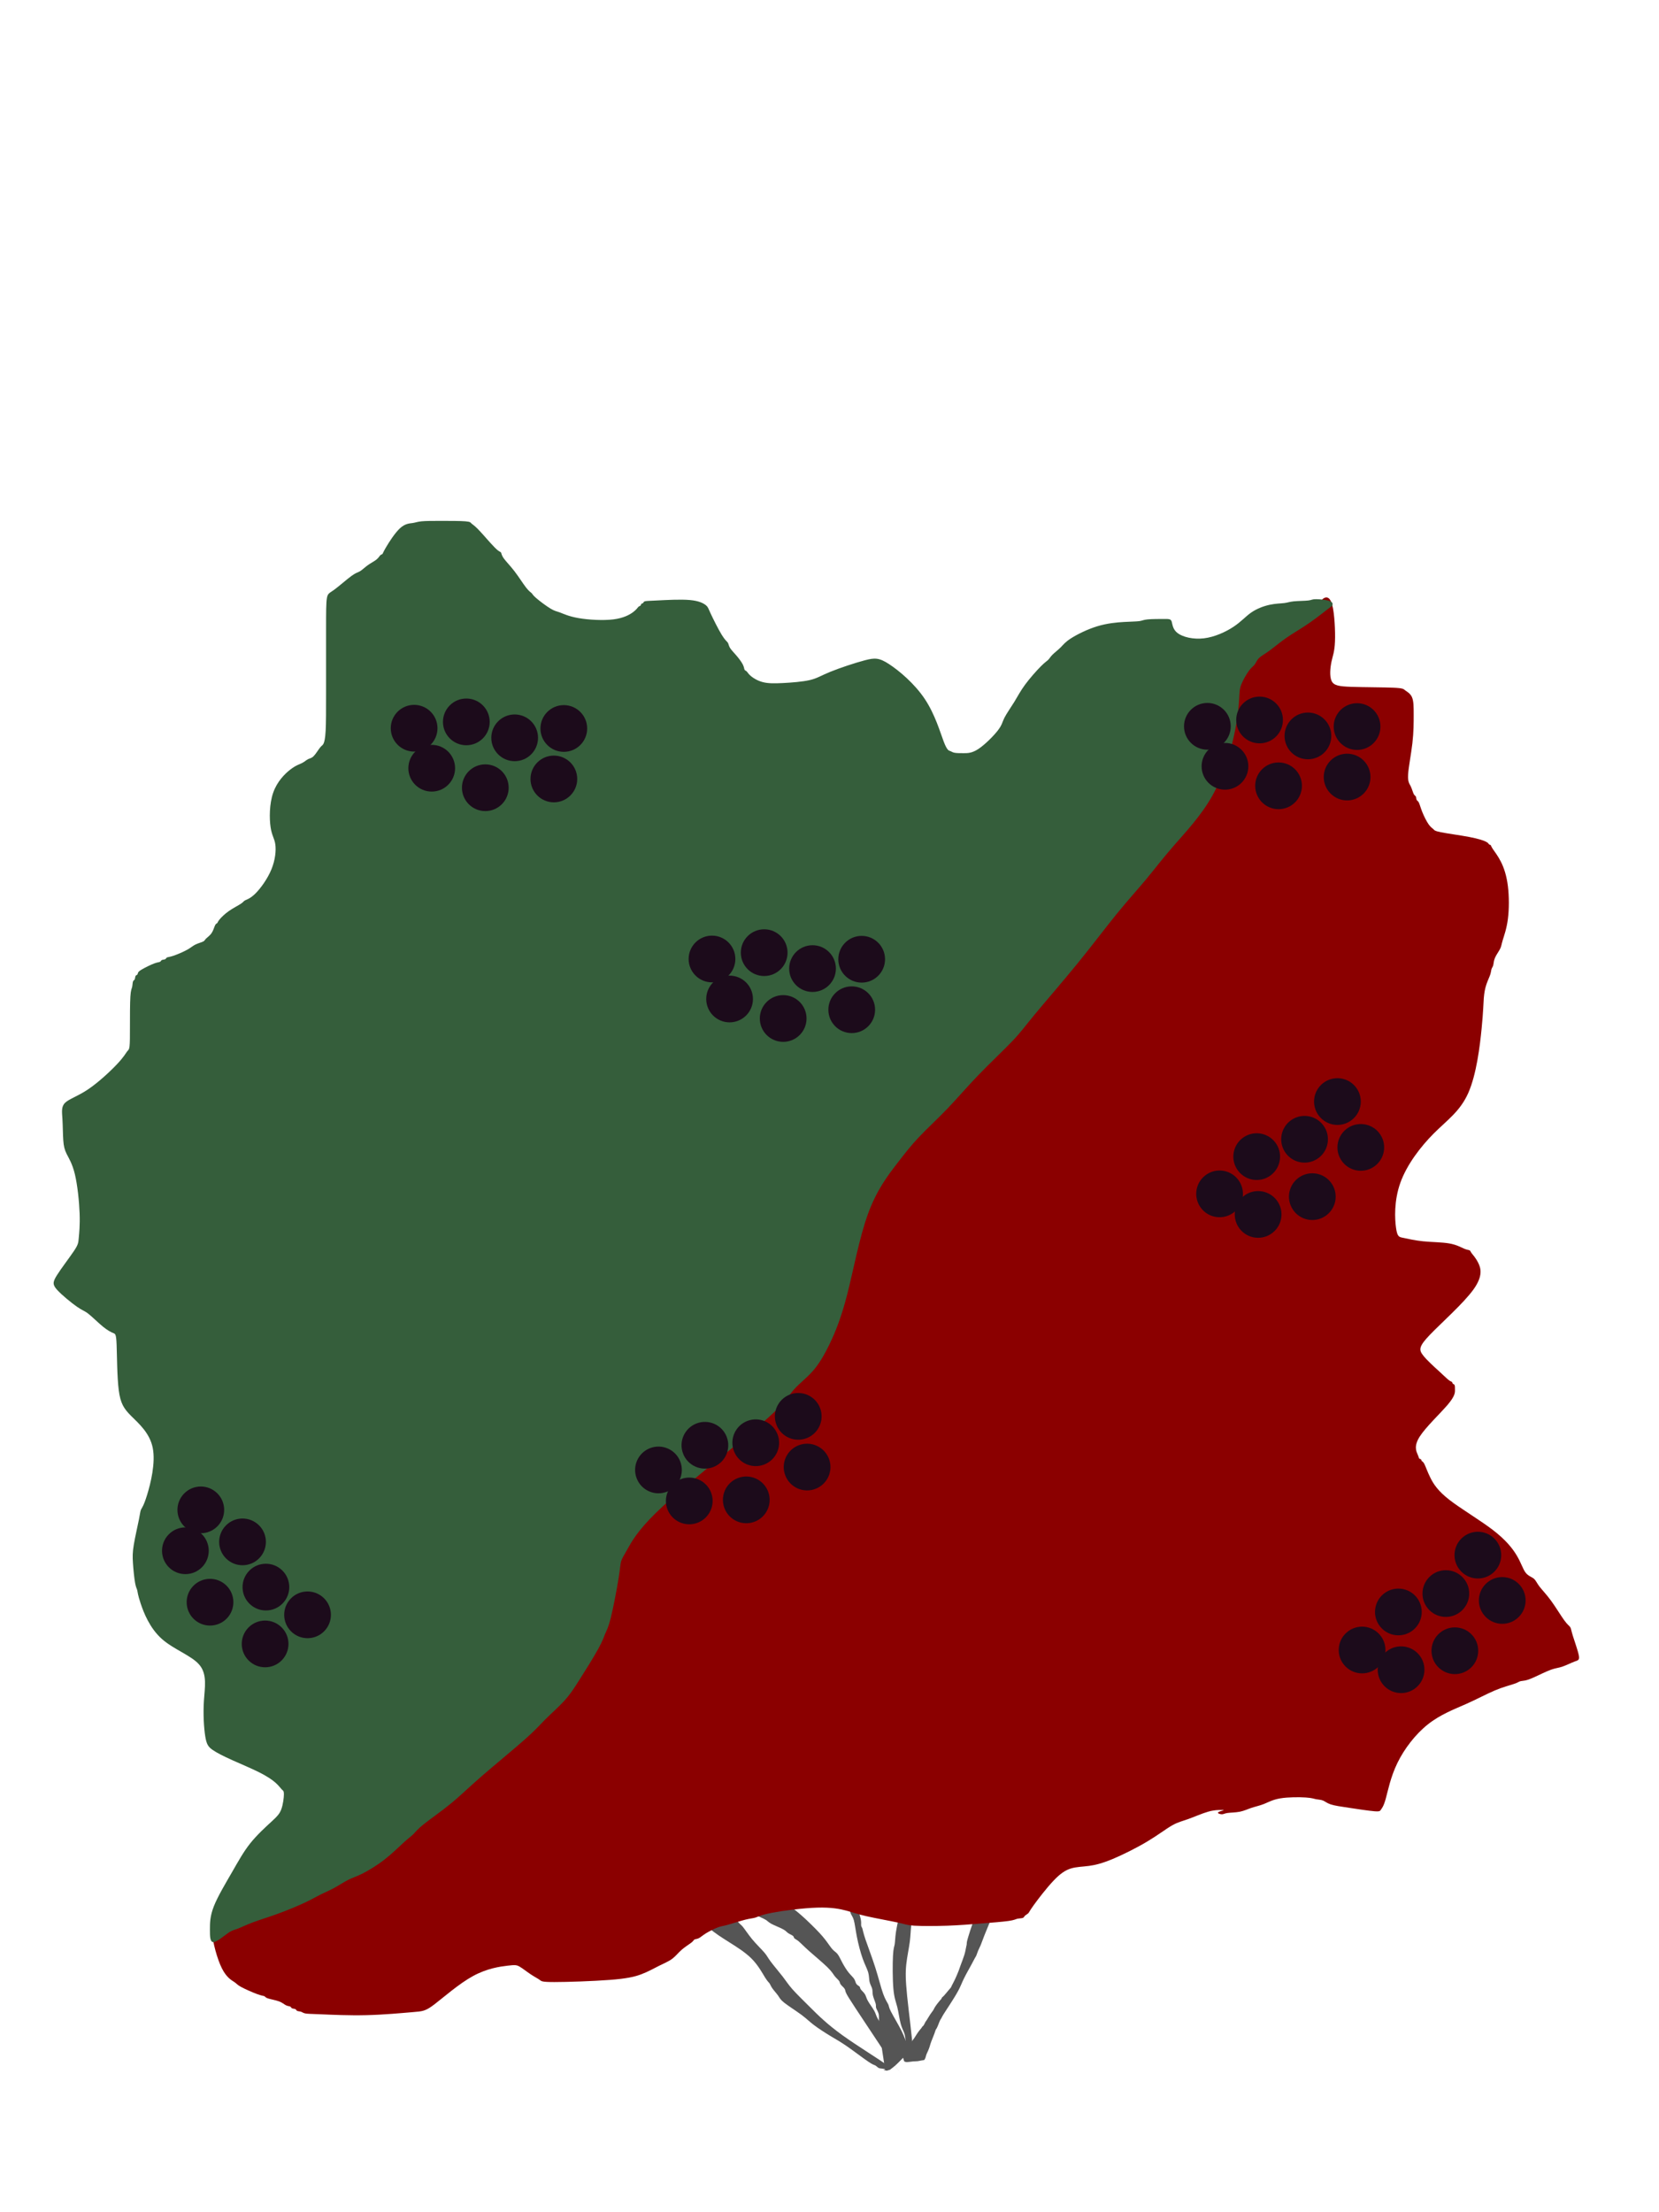 <?xml version="1.0" encoding="UTF-8" standalone="no"?>
<svg xmlns:inkscape="http://www.inkscape.org/namespaces/inkscape" xmlns:sodipodi="http://sodipodi.sourceforge.net/DTD/sodipodi-0.dtd" xmlns="http://www.w3.org/2000/svg" xmlns:svg="http://www.w3.org/2000/svg" width="1200mm" height="1600mm" viewBox="0 0 1200 1600" version="1.1" id="svg1" xml:space="preserve">
  <defs id="defs1"></defs>
  <g id="layer1"></g>
  <g id="layer2"></g>
  <g id="g17" transform="matrix(1.785,0,0,1.785,-463.257,-651.801)">
    <path style="opacity:1;fill:#555555;fill-opacity:1;stroke:none;stroke-width:0.3;stroke-linecap:round;stroke-linejoin:round;paint-order:stroke fill markers" d="m 637.386,1196.863 c -1.917,-0.871 -1.22,-2.266 -1.22,-2.266 0,0 -0.697,1.394 0.174,0.697 0.871,-0.697 3.312,-3.486 5.926,-6.274 2.614,-2.789 5.403,-5.577 7.146,-7.146 1.743,-1.569 2.44,-1.917 2.963,-2.614 0.523,-0.697 0.871,-1.743 1.22,-2.266 0.349,-0.523 0.697,-0.523 1.22,-1.22 0.523,-0.697 1.22,-2.091 1.917,-2.963 0.697,-0.872 1.394,-1.22 1.917,-1.917 0.523,-0.697 0.871,-1.743 1.569,-2.614 0.697,-0.871 1.743,-1.569 2.614,-2.789 0.871,-1.22 1.569,-2.963 2.963,-5.229 1.394,-2.266 3.486,-5.054 5.403,-7.32 1.917,-2.266 3.66,-4.009 4.532,-5.229 0.871,-1.22 0.871,-1.917 1.394,-2.789 0.523,-0.871 1.569,-1.917 2.266,-2.963 0.697,-1.046 1.046,-2.091 1.743,-3.312 0.697,-1.22 1.743,-2.614 2.44,-4.009 0.697,-1.394 1.046,-2.789 1.569,-3.834 0.523,-1.046 1.22,-1.743 1.569,-2.44 0.349,-0.697 0.349,-1.394 1.046,-3.137 0.697,-1.743 2.092,-4.532 3.137,-6.797 1.046,-2.266 1.743,-4.009 2.091,-5.403 0.349,-1.394 0.349,-2.44 1.394,-3.834 1.046,-1.394 3.137,-3.137 4.183,-2.266 1.046,0.872 1.046,4.357 0.871,6.1 -0.174,1.743 -0.523,1.743 -1.046,2.44 -0.523,0.697 -1.22,2.091 -1.743,3.312 -0.523,1.22 -0.871,2.266 -1.394,3.486 -0.523,1.22 -1.22,2.614 -2.614,5.054 -1.394,2.44 -3.486,5.926 -5.054,8.366 -1.569,2.44 -2.614,3.834 -3.486,5.229 -0.871,1.394 -1.569,2.789 -2.092,3.486 -0.523,0.697 -0.871,0.697 -1.569,1.569 -0.697,0.871 -1.743,2.614 -2.614,3.66 -0.871,1.046 -1.569,1.394 -1.917,1.743 -0.349,0.349 -0.349,0.697 -0.697,1.22 -0.349,0.523 -1.046,1.22 -2.614,3.66 -1.569,2.44 -4.009,6.623 -6.449,10.283 -2.44,3.66 -4.88,6.797 -6.274,9.063 -1.394,2.266 -1.743,3.66 -2.092,4.357 -0.349,0.697 -0.697,0.697 -1.569,2.614 -0.871,1.917 -2.266,5.752 -3.486,8.366 -1.22,2.614 -2.266,4.009 -2.789,5.054 -0.523,1.046 -0.523,1.743 -0.697,2.091 -0.174,0.349 -0.523,0.349 -2.963,0.174 -2.44,-0.174 -6.972,-0.523 -8.889,-1.394 z" id="path4" transform="rotate(-51.353,635.903,1218.462)"></path>
    <path style="opacity:1;fill:#555555;fill-opacity:1;stroke:none;stroke-width:0.3;stroke-linecap:round;stroke-linejoin:round;paint-order:stroke fill markers" d="m 585.098,1202.266 c -2.266,-3.137 -9.237,-10.806 -13.943,-16.906 -4.706,-6.1 -7.146,-10.632 -9.238,-14.466 -2.092,-3.834 -3.834,-6.972 -4.88,-9.238 -1.046,-2.266 -1.394,-3.66 -2.266,-5.926 -0.871,-2.266 -2.266,-5.403 -2.963,-7.32 -0.697,-1.917 -0.697,-2.614 -1.394,-4.183 -0.697,-1.569 -2.092,-4.009 -3.137,-6.449 -1.046,-2.44 -1.743,-4.88 -2.266,-6.1 -0.523,-1.22 -0.871,-1.22 -1.569,-3.137 -0.697,-1.917 -1.743,-5.752 -3.137,-8.54 -1.394,-2.789 -3.137,-4.532 -5.577,-5.403 -2.44,-0.871 -5.577,-0.871 -6.623,0.523 -1.046,1.394 0,4.183 0.871,6.623 0.871,2.44 1.569,4.532 2.963,6.797 1.394,2.266 3.486,4.706 5.926,7.495 2.44,2.789 5.229,5.926 6.972,9.237 1.743,3.312 2.44,6.797 2.963,8.715 0.523,1.917 0.871,2.266 1.046,2.789 0.174,0.523 0.174,1.22 0.523,2.266 0.349,1.046 1.046,2.44 1.394,3.486 0.349,1.046 0.349,1.743 1.569,3.486 1.22,1.743 3.66,4.532 5.229,6.623 1.569,2.092 2.266,3.486 3.66,5.403 1.394,1.917 3.486,4.357 5.229,6.274 1.743,1.917 3.137,3.312 5.229,5.926 2.092,2.614 4.88,6.449 6.449,8.366 1.569,1.917 1.917,1.917 2.266,2.266 0.349,0.348 0.697,1.046 1.046,1.394 0.349,0.349 0.697,0.349 2.091,1.046 1.394,0.697 3.834,2.091 1.569,-1.046 z" id="path6" transform="rotate(-16.603,601.233,1085.652)"></path>
    <path style="opacity:1;fill:#555555;fill-opacity:1;stroke:none;stroke-width:0.3;stroke-linecap:round;stroke-linejoin:round;paint-order:stroke fill markers" d="m 610.545,1198.257 c -0.174,-4.009 -1.569,-14.466 -2.266,-21.264 -0.697,-6.797 -0.697,-9.935 -0.349,-13.072 0.349,-3.137 1.046,-6.274 1.394,-8.889 0.349,-2.614 0.349,-4.706 0.697,-7.843 0.349,-3.137 1.046,-7.32 1.569,-9.76 0.523,-2.44 0.871,-3.137 1.046,-4.183 0.174,-1.046 0.174,-2.44 0.523,-4.183 0.349,-1.743 1.046,-3.834 1.394,-5.229 0.349,-1.394 0.349,-2.091 0.523,-2.44 0.174,-0.349 0.523,-0.349 0.871,-4.009 0.349,-3.66 0.697,-10.98 0,-14.64 -0.697,-3.66 -2.44,-3.66 -3.312,0.174 -0.871,3.834 -0.871,11.503 -1.917,17.604 -1.046,6.1 -3.137,10.632 -4.183,14.118 -1.046,3.486 -1.046,5.926 -1.394,8.54 -0.349,2.614 -1.046,5.403 -1.394,7.669 -0.349,2.266 -0.349,4.009 -0.523,5.054 -0.174,1.046 -0.523,1.394 -0.697,4.706 -0.174,3.312 -0.174,9.586 0.174,13.421 0.349,3.834 1.046,5.229 1.569,7.32 0.523,2.091 0.871,4.88 1.394,6.797 0.523,1.917 1.22,2.963 1.569,4.183 0.349,1.22 0.349,2.614 0.523,3.486 0.174,0.871 0.523,1.22 1.22,2.614 0.697,1.394 1.743,3.834 1.569,-0.174 z" id="path9" transform="translate(18.856,-2.958)"></path>
    <path style="opacity:1;fill:#555555;fill-opacity:1;stroke:none;stroke-width:0.3;stroke-linecap:round;stroke-linejoin:round;paint-order:stroke fill markers" d="m 652.549,1196.34 c 4.183,-5.926 8.366,-11.852 10.98,-15.512 2.614,-3.66 3.66,-5.054 4.357,-5.752 0.697,-0.697 1.046,-0.697 1.394,-1.22 0.349,-0.523 0.697,-1.569 1.046,-2.091 0.349,-0.523 0.697,-0.523 1.046,-1.046 0.349,-0.523 0.697,-1.569 1.22,-2.44 0.523,-0.872 1.22,-1.569 2.266,-4.009 1.046,-2.44 2.44,-6.623 3.486,-9.412 1.046,-2.789 1.743,-4.183 2.092,-5.229 0.349,-1.046 0.349,-1.743 0.523,-2.091 0.174,-0.349 0.523,-0.349 0.697,-0.871 0.174,-0.523 0.174,-1.569 0.349,-2.266 0.174,-0.697 0.523,-1.046 0.697,-2.44 0.174,-1.394 0.174,-3.834 0.349,-5.229 0.174,-1.394 0.523,-1.743 0.697,-2.789 0.174,-1.046 0.174,-2.789 0.349,-3.834 0.174,-1.046 0.523,-1.394 0.697,-2.092 0.174,-0.697 0.174,-1.743 0.523,-3.312 0.349,-1.569 1.046,-3.66 1.394,-5.577 0.349,-1.917 0.349,-3.66 0.697,-4.706 0.349,-1.046 1.046,-1.394 1.394,-1.917 0.349,-0.523 0.349,-1.22 1.046,-1.569 0.697,-0.349 2.091,-0.349 2.789,0.349 0.697,0.697 0.697,2.091 0.871,3.486 0.174,1.394 0.523,2.789 0.697,6.623 0.174,3.834 0.174,10.109 -0.871,15.861 -1.046,5.752 -3.137,10.98 -4.706,14.64 -1.569,3.66 -2.614,5.752 -3.66,7.495 -1.046,1.743 -2.091,3.137 -2.614,4.183 -0.523,1.046 -0.523,1.743 -1.046,2.614 -0.523,0.872 -1.569,1.917 -2.614,3.137 -1.046,1.22 -2.092,2.614 -2.789,3.834 -0.697,1.22 -1.046,2.266 -1.569,2.963 -0.523,0.697 -1.22,1.046 -1.569,1.569 -0.349,0.523 -0.349,1.22 -0.523,1.569 -0.174,0.349 -0.523,0.349 -0.871,0.872 -0.349,0.523 -0.697,1.569 -1.22,2.266 -0.523,0.697 -1.22,1.046 -2.092,2.091 -0.871,1.046 -1.917,2.789 -2.789,3.834 -0.871,1.046 -1.569,1.394 -2.44,2.44 -0.871,1.046 -1.917,2.789 -3.66,3.834 -1.743,1.046 -4.183,1.394 -6.623,3.486 -2.44,2.091 -4.88,5.926 -7.32,9.76" id="path10" transform="rotate(-68.823,633.347,1221.684)"></path>
    <path style="opacity:1;fill:#555555;fill-opacity:1;stroke:none;stroke-width:0.3;stroke-linecap:round;stroke-linejoin:round;paint-order:stroke fill markers" d="m 700.828,1142.571 c -0.261,-0.61 -0.61,-0.349 -0.915,0.131 -0.305,0.479 -0.566,1.177 -0.959,2.135 -0.392,0.959 -0.915,2.179 -1.176,2.876 -0.261,0.697 -0.261,0.872 -0.479,1.394 -0.218,0.523 -0.654,1.394 -0.959,1.917 -0.305,0.523 -0.479,0.697 -0.566,0.871 -0.087,0.174 -0.087,0.349 -0.523,1.177 -0.436,0.828 -1.307,2.309 -1.743,3.137 -0.436,0.828 -0.436,1.002 -0.523,1.22 -0.087,0.218 -0.261,0.479 -0.523,1.002 -0.261,0.523 -0.61,1.307 -1.002,2.005 -0.392,0.697 -0.828,1.307 -1.046,1.699 -0.218,0.392 -0.218,0.567 -0.349,0.872 -0.131,0.305 -0.392,0.741 -0.523,1.046 -0.131,0.305 -0.131,0.479 -0.436,1.264 -0.305,0.784 -0.915,2.179 -1.351,3.006 -0.436,0.828 -0.697,1.089 -1.089,1.699 -0.392,0.61 -0.915,1.569 -1.481,2.484 -0.566,0.915 -1.176,1.786 -1.612,2.484 -0.436,0.697 -0.697,1.22 -0.915,1.569 -0.218,0.349 -0.392,0.523 -0.523,0.741 -0.131,0.218 -0.218,0.479 -0.392,0.741 -0.174,0.261 -0.436,0.523 -0.697,0.915 -0.261,0.392 -0.523,0.915 -1.046,1.656 -0.523,0.741 -1.307,1.699 -2.266,3.05 -0.959,1.351 -2.092,3.094 -2.832,4.27 -0.741,1.177 -1.089,1.786 -1.264,2.179 -0.174,0.392 -0.174,0.567 -0.305,0.872 -0.131,0.305 -0.392,0.741 -0.697,1.351 -0.305,0.61 -0.654,1.394 -1.351,2.484 -0.697,1.089 -1.743,2.484 -2.397,3.399 -0.654,0.915 -0.915,1.351 -1.525,2.179 -0.61,0.828 -1.569,2.048 -2.397,3.006 -0.828,0.959 -1.525,1.656 -1.874,2.048 -0.349,0.392 -0.349,0.479 -0.566,0.654 -0.218,0.174 -0.654,0.436 -1.351,0.915 -0.697,0.479 -1.656,1.177 -2.222,1.525 -0.566,0.349 -0.741,0.349 -0.915,0.479 -0.174,0.131 -0.349,0.392 -0.479,0.523 -0.131,0.131 -0.218,0.131 -0.566,0.349 -0.349,0.218 -0.959,0.653 -1.525,1.089 -0.566,0.436 -1.089,0.871 -1.438,1.22 -0.349,0.349 -0.523,0.61 -0.872,0.915 -0.349,0.305 -0.871,0.653 -1.525,1.22 -0.654,0.566 -1.438,1.351 -1.917,1.786 -0.479,0.436 -0.654,0.523 -0.871,0.741 -0.218,0.218 -0.479,0.567 -0.741,0.828 -0.261,0.262 -0.523,0.436 -0.697,0.523 -0.174,0.087 -0.261,0.087 -0.305,0.131 -0.044,0.043 -0.044,0.131 -0.392,0.392 -0.349,0.261 -1.046,0.697 -1.743,1.264 -0.697,0.566 -1.394,1.264 -2.004,1.786 -0.61,0.523 -1.133,0.871 -1.569,1.264 -0.436,0.392 -0.784,0.828 -1.002,1.046 -0.218,0.218 -0.305,0.218 -0.61,0.436 -0.305,0.218 -0.828,0.654 -1.176,1.002 -0.349,0.349 -0.523,0.61 -0.828,0.872 -0.305,0.261 -0.741,0.523 -0.959,0.697 -0.218,0.174 -0.218,0.262 -0.261,0.305 -0.044,0.044 -0.131,0.044 -0.174,0.261 -0.044,0.218 -0.044,0.654 -0.044,1.089 0,0.436 0,0.872 0.043,1.089 0.043,0.218 0.131,0.218 0.261,0.305 0.131,0.087 0.305,0.262 0.871,0.392 0.566,0.131 1.525,0.218 2.266,0.349 0.741,0.131 1.264,0.305 1.786,0.392 0.523,0.087 1.046,0.087 1.525,0.131 0.479,0.044 0.915,0.131 1.133,0.131 0.218,10e-5 0.218,-0.087 0.305,-0.174 0.087,-0.087 0.261,-0.174 0.479,-0.479 0.218,-0.305 0.479,-0.828 0.784,-1.264 0.305,-0.436 0.654,-0.784 1.046,-1.264 0.392,-0.479 0.828,-1.089 1.133,-1.569 0.305,-0.479 0.479,-0.828 1.046,-1.612 0.566,-0.784 1.525,-2.004 2.091,-2.789 0.566,-0.784 0.741,-1.133 0.915,-1.351 0.174,-0.218 0.349,-0.305 0.61,-0.567 0.261,-0.261 0.61,-0.697 1.002,-1.22 0.392,-0.523 0.828,-1.133 1.133,-1.482 0.305,-0.349 0.479,-0.436 0.697,-0.654 0.218,-0.218 0.479,-0.567 1.22,-1.264 0.741,-0.697 1.961,-1.743 3.573,-3.181 1.612,-1.438 3.617,-3.268 4.967,-4.706 1.351,-1.438 2.048,-2.484 3.355,-3.965 1.307,-1.482 3.224,-3.399 4.444,-4.662 1.22,-1.264 1.743,-1.874 2.091,-2.222 0.349,-0.349 0.523,-0.436 0.828,-0.828 0.305,-0.392 0.741,-1.089 1.22,-1.699 0.479,-0.61 1.002,-1.133 1.612,-1.917 0.61,-0.784 1.307,-1.83 2.484,-3.399 1.176,-1.569 2.832,-3.66 3.791,-4.924 0.959,-1.264 1.22,-1.699 1.481,-2.048 0.261,-0.348 0.523,-0.61 0.871,-1.22 0.349,-0.61 0.784,-1.569 1.22,-2.44 0.436,-0.871 0.871,-1.656 1.089,-2.135 0.218,-0.479 0.218,-0.654 0.305,-0.872 0.087,-0.218 0.261,-0.479 0.349,-0.697 0.087,-0.218 0.087,-0.392 0.174,-0.697 0.087,-0.305 0.261,-0.741 0.523,-1.22 0.261,-0.479 0.61,-1.002 1.002,-1.699 0.392,-0.697 0.828,-1.569 2.309,-5.054 1.481,-3.486 4.009,-9.586 5.316,-13.29 1.307,-3.704 1.394,-5.011 1.481,-5.752 0.087,-0.741 0.174,-0.915 0.131,-1.743 -0.044,-0.828 -0.218,-2.309 -0.479,-2.919 z" id="path12" transform="rotate(-15.355,521.569,1253.913)"></path>
    <path style="opacity:1;fill:#8b0000;fill-opacity:1;stroke:none;stroke-width:0.3;stroke-linecap:round;stroke-linejoin:round;paint-order:stroke fill markers" d="m 347.538,1150.85 c -0.349,-4.009 0.697,-5.403 0.697,-5.403 0,0 -1.046,1.394 1.394,0.174 2.44,-1.22 8.366,-5.054 13.769,-7.843 5.403,-2.789 10.283,-4.532 13.246,-5.403 2.963,-0.872 4.009,-0.872 6.275,-1.743 2.266,-0.871 5.752,-2.614 10.458,-4.88 4.706,-2.266 10.632,-5.054 14.466,-7.32 3.834,-2.266 5.577,-4.009 7.32,-5.403 1.743,-1.394 3.486,-2.44 4.532,-3.312 1.046,-0.872 1.394,-1.569 3.137,-3.312 1.743,-1.743 4.88,-4.532 6.797,-6.1 1.917,-1.569 2.614,-1.917 4.357,-4.009 1.743,-2.091 4.532,-5.926 6.797,-8.54 2.266,-2.614 4.009,-4.009 5.229,-5.229 1.22,-1.22 1.917,-2.266 2.789,-2.963 0.871,-0.697 1.917,-1.046 3.137,-1.917 1.22,-0.871 2.614,-2.266 4.357,-3.486 1.743,-1.22 3.834,-2.266 4.88,-2.963 1.046,-0.697 1.046,-1.046 1.394,-1.394 0.349,-0.349 1.046,-0.697 1.569,-1.22 0.523,-0.523 0.871,-1.22 1.22,-1.569 0.349,-0.349 0.697,-0.349 1.569,-1.046 0.871,-0.697 2.266,-2.091 4.009,-3.312 1.743,-1.22 3.834,-2.266 5.229,-3.834 1.394,-1.569 2.091,-3.66 3.137,-5.577 1.046,-1.917 2.44,-3.66 4.183,-7.32 1.743,-3.66 3.834,-9.238 5.577,-13.072 1.743,-3.834 3.137,-5.926 4.183,-7.843 1.046,-1.917 1.743,-3.66 2.614,-5.054 0.871,-1.394 1.917,-2.44 2.44,-3.312 0.523,-0.872 0.523,-1.569 0.871,-2.963 0.349,-1.394 1.046,-3.486 1.569,-4.706 0.523,-1.22 0.871,-1.569 1.22,-2.44 0.349,-0.872 0.697,-2.266 1.394,-3.834 0.697,-1.569 1.743,-3.312 2.963,-5.229 1.22,-1.917 2.614,-4.009 3.486,-5.577 0.871,-1.569 1.22,-2.614 2.789,-5.926 1.569,-3.312 4.357,-8.889 6.972,-12.723 2.614,-3.834 5.054,-5.926 8.54,-9.237 3.486,-3.312 8.017,-7.843 11.503,-12.2 3.486,-4.357 5.926,-8.54 7.843,-11.155 1.917,-2.614 3.312,-3.66 5.752,-6.449 2.44,-2.789 5.926,-7.32 8.54,-10.806 2.614,-3.486 4.357,-5.926 5.229,-7.32 0.871,-1.394 0.871,-1.743 1.046,-1.917 0.174,-0.174 0.523,-0.174 1.394,-1.569 0.871,-1.394 2.266,-4.183 4.009,-6.797 1.743,-2.614 3.834,-5.054 5.577,-7.669 1.743,-2.614 3.137,-5.403 3.834,-7.32 0.697,-1.917 0.697,-2.963 1.046,-4.009 0.349,-1.046 1.046,-2.091 2.266,-4.532 1.22,-2.44 2.963,-6.275 4.88,-9.76 1.917,-3.486 4.009,-6.623 5.229,-9.063 1.22,-2.44 1.569,-4.183 2.963,-6.623 1.394,-2.44 3.834,-5.577 5.577,-8.366 1.743,-2.789 2.789,-5.229 3.66,-6.797 0.871,-1.569 1.569,-2.266 2.092,-3.137 0.523,-0.871 0.871,-1.917 1.917,-3.66 1.046,-1.743 2.789,-4.183 4.706,-7.32 1.917,-3.137 4.009,-6.972 5.577,-9.412 1.569,-2.44 2.614,-3.486 4.009,-5.752 1.394,-2.266 3.137,-5.752 8.017,-13.072 4.88,-7.32 12.898,-18.475 17.778,-25.795 4.88,-7.32 6.623,-10.806 8.192,-13.42 1.569,-2.614 2.963,-4.357 3.834,-5.752 0.871,-1.394 1.22,-2.44 2.44,-4.357 1.22,-1.917 3.312,-4.706 5.229,-7.495 1.917,-2.789 3.66,-5.577 5.577,-8.017 1.917,-2.44 4.009,-4.532 7.32,-8.192 3.312,-3.66 7.843,-8.889 10.806,-12.549 2.963,-3.66 4.357,-5.752 5.752,-7.32 1.394,-1.569 2.789,-2.614 3.834,-3.834 1.046,-1.22 1.743,-2.614 2.614,-3.66 0.871,-1.046 1.917,-1.743 2.614,-2.614 0.697,-0.871 1.046,-1.917 2.614,-3.834 1.569,-1.917 4.357,-4.706 8.017,-9.063 3.66,-4.357 8.192,-10.283 10.98,-13.943 2.789,-3.66 3.834,-5.054 4.357,-6.1 0.523,-1.046 0.523,-1.743 1.22,-2.963 0.697,-1.22 2.091,-2.963 3.66,-5.926 1.569,-2.963 3.312,-7.146 4.357,-9.237 1.046,-2.091 1.394,-2.091 1.743,-2.44 0.349,-0.349 0.697,-1.046 1.046,-1.394 0.349,-0.349 0.697,-0.349 0.871,-0.523 0.174,-0.174 0.174,-0.523 0.349,-0.697 0.174,-0.174 0.523,-0.174 1.569,-0.871 1.046,-0.697 2.789,-2.091 4.706,-2.963 1.917,-0.871 4.009,-1.22 5.752,-1.743 1.743,-0.523 3.137,-1.22 4.183,-1.569 1.046,-0.349 1.743,-0.349 3.486,-1.046 1.743,-0.697 4.532,-2.092 6.1,-3.312 1.569,-1.22 1.917,-2.266 2.614,-3.137 0.697,-0.871 1.743,-1.569 2.266,-2.266 0.523,-0.697 0.523,-1.394 0.697,-1.743 0.174,-0.349 0.523,-0.349 0.871,-0.697 0.349,-0.349 0.697,-1.046 1.046,-1.394 0.349,-0.349 0.697,-0.349 0.871,-0.523 0.174,-0.174 0.174,-0.523 0.871,-1.046 0.697,-0.523 2.092,-1.22 2.789,-1.743 0.697,-0.523 0.697,-0.871 1.046,-1.046 0.349,-0.174 1.046,-0.174 1.394,-0.349 0.349,-0.174 0.349,-0.523 0.697,-0.697 0.349,-0.174 1.046,-0.174 1.743,-0.523 0.697,-0.349 1.394,-1.046 2.091,-1.394 0.697,-0.349 1.394,-0.349 1.917,-0.697 0.523,-0.349 0.871,-1.046 1.743,-1.394 0.871,-0.349 2.266,-0.349 3.137,3.137 0.871,3.486 1.22,10.458 1.046,14.641 -0.174,4.183 -0.871,5.577 -1.394,8.017 -0.523,2.44 -0.871,5.926 -10e-6,7.843 0.871,1.917 2.963,2.266 8.017,2.44 5.054,0.174 13.072,0.174 17.081,0.349 4.009,0.174 4.009,0.523 4.706,1.046 0.697,0.523 2.092,1.22 2.789,2.789 0.697,1.569 0.697,4.009 0.697,7.146 0,3.137 0,6.972 -0.523,11.503 -0.523,4.532 -1.569,9.76 -1.743,12.723 -0.174,2.963 0.523,3.66 1.046,4.706 0.523,1.046 0.871,2.44 1.22,3.137 0.349,0.697 0.697,0.697 0.871,1.046 0.174,0.349 0.174,1.046 0.349,1.394 0.174,0.349 0.523,0.349 0.871,1.046 0.349,0.697 0.697,2.092 1.394,3.834 0.697,1.743 1.743,3.834 2.614,5.054 0.871,1.22 1.569,1.569 1.917,1.917 0.349,0.349 0.349,0.697 2.963,1.22 2.614,0.523 7.843,1.22 11.503,1.917 3.66,0.697 5.752,1.394 6.797,1.917 1.046,0.523 1.046,0.871 1.22,1.046 0.174,0.174 0.523,0.174 0.697,0.349 0.174,0.174 0.174,0.523 0.871,1.569 0.697,1.046 2.092,2.789 3.312,5.229 1.22,2.44 2.266,5.577 2.789,9.76 0.523,4.183 0.523,9.412 0,13.42 -0.523,4.009 -1.569,6.797 -2.091,8.54 -0.523,1.743 -0.523,2.44 -1.046,3.486 -0.523,1.046 -1.569,2.44 -2.091,3.66 -0.523,1.22 -0.523,2.266 -0.697,2.963 -0.174,0.697 -0.523,1.046 -0.697,1.569 -0.174,0.523 -0.174,1.22 -0.523,2.266 -0.349,1.046 -1.046,2.44 -1.569,4.009 -0.523,1.569 -0.871,3.312 -1.046,5.577 -0.174,2.266 -0.174,5.054 -0.871,12.2 -0.697,7.146 -2.091,18.649 -5.403,26.144 -3.312,7.495 -8.54,10.98 -13.943,16.383 -5.403,5.403 -10.98,12.723 -13.595,20.044 -2.614,7.32 -2.266,14.641 -1.743,18.301 0.523,3.66 1.22,3.66 2.963,4.009 1.743,0.349 4.532,1.046 8.017,1.394 3.486,0.349 7.669,0.349 10.632,0.871 2.963,0.523 4.706,1.569 5.926,2.091 1.22,0.523 1.917,0.523 2.266,0.697 0.349,0.174 0.349,0.523 0.871,1.22 0.523,0.697 1.569,1.743 2.614,3.834 1.046,2.092 2.092,5.229 -1.917,10.806 -4.009,5.577 -13.072,13.595 -17.603,18.301 -4.532,4.706 -4.532,6.1 -2.963,8.192 1.569,2.091 4.706,4.88 6.797,6.797 2.091,1.917 3.137,2.963 3.834,3.486 0.697,0.523 1.046,0.523 1.22,0.697 0.174,0.174 0.174,0.523 0.349,0.697 0.174,0.174 0.523,0.174 0.697,0.523 0.174,0.349 0.174,1.046 0.174,2.092 0,1.046 0,2.44 -2.963,5.926 -2.963,3.486 -8.889,9.063 -11.329,12.898 -2.44,3.834 -1.394,5.926 -0.871,7.146 0.523,1.22 0.523,1.569 0.697,1.743 0.174,0.174 0.523,0.174 0.697,0.349 0.174,0.174 0.174,0.523 0.349,0.697 0.174,0.174 0.523,0.174 1.046,1.22 0.523,1.046 1.22,3.137 2.44,5.577 1.22,2.44 2.963,5.229 7.669,8.889 4.706,3.66 12.375,8.192 17.603,12.2 5.229,4.009 8.017,7.495 9.76,10.458 1.743,2.963 2.44,5.403 3.486,6.797 1.046,1.394 2.44,1.743 3.312,2.44 0.871,0.697 1.22,1.743 2.266,3.137 1.046,1.394 2.789,3.137 4.706,5.752 1.917,2.614 4.009,6.1 5.403,8.017 1.394,1.917 2.091,2.266 2.44,2.789 0.349,0.523 0.349,1.22 1.046,3.486 0.697,2.266 2.091,6.1 2.44,8.018 0.349,1.917 -0.349,1.917 -1.743,2.44 -1.394,0.523 -3.486,1.569 -5.054,2.091 -1.569,0.523 -2.614,0.523 -4.532,1.22 -1.917,0.697 -4.706,2.091 -6.623,2.963 -1.917,0.872 -2.963,1.22 -3.834,1.394 -0.871,0.174 -1.569,0.174 -2.091,0.349 -0.523,0.174 -0.871,0.523 -2.44,1.046 -1.569,0.523 -4.357,1.22 -7.669,2.614 -3.312,1.394 -7.146,3.486 -11.852,5.577 -4.706,2.091 -10.283,4.183 -15.338,8.192 -5.054,4.009 -9.586,9.935 -12.375,15.686 -2.789,5.752 -3.834,11.329 -4.706,14.466 -0.871,3.137 -1.569,3.834 -1.917,4.357 -0.349,0.523 -0.349,0.872 -2.614,0.697 -2.266,-0.174 -6.797,-0.871 -10.283,-1.394 -3.486,-0.523 -5.926,-0.872 -7.495,-1.394 -1.569,-0.523 -2.266,-1.22 -3.137,-1.569 -0.871,-0.349 -1.917,-0.349 -2.789,-0.523 -0.871,-0.174 -1.569,-0.523 -4.183,-0.697 -2.614,-0.174 -7.146,-0.174 -10.283,0.349 -3.137,0.523 -4.88,1.569 -6.623,2.266 -1.743,0.697 -3.486,1.046 -5.054,1.569 -1.569,0.523 -2.963,1.22 -4.706,1.569 -1.743,0.349 -3.834,0.349 -5.054,0.523 -1.22,0.174 -1.569,0.523 -2.266,0.523 -0.697,0 -1.743,-0.349 -1.569,-0.697 0.174,-0.349 1.569,-0.697 2.092,-0.871 0.523,-0.174 0.174,-0.174 -0.871,-0.174 -1.046,0 -2.789,0 -5.229,0.697 -2.44,0.697 -5.577,2.091 -8.017,2.963 -2.44,0.872 -4.183,1.22 -6.623,2.614 -2.44,1.394 -5.577,3.834 -9.935,6.449 -4.357,2.614 -9.935,5.403 -14.118,7.146 -4.183,1.743 -6.972,2.44 -9.586,2.789 -2.614,0.349 -5.054,0.349 -7.32,1.046 -2.266,0.697 -4.357,2.091 -7.146,5.054 -2.789,2.963 -6.274,7.495 -8.017,9.935 -1.743,2.44 -1.743,2.789 -2.092,3.137 -0.349,0.349 -1.046,0.697 -1.394,1.046 -0.349,0.349 -0.349,0.697 -0.871,0.872 -0.523,0.174 -1.569,0.174 -2.266,0.349 -0.697,0.174 -1.046,0.523 -3.486,0.872 -2.44,0.349 -6.972,0.697 -11.329,1.046 -4.357,0.349 -8.54,0.697 -13.42,0.872 -4.88,0.174 -10.458,0.174 -13.42,0 -2.963,-0.174 -3.312,-0.523 -6.449,-1.22 -3.137,-0.697 -9.063,-1.743 -12.898,-2.614 -3.834,-0.872 -5.577,-1.569 -8.192,-2.266 -2.614,-0.697 -6.1,-1.394 -11.852,-1.22 -5.752,0.174 -13.769,1.22 -18.301,2.091 -4.532,0.872 -5.577,1.569 -6.623,1.917 -1.046,0.349 -2.091,0.349 -4.183,0.872 -2.092,0.523 -5.229,1.569 -7.146,2.091 -1.917,0.523 -2.614,0.523 -4.009,1.046 -1.394,0.523 -3.486,1.569 -4.88,2.44 -1.394,0.872 -2.092,1.569 -2.789,1.917 -0.697,0.349 -1.394,0.349 -1.743,0.523 -0.349,0.174 -0.349,0.523 -1.22,1.22 -0.871,0.697 -2.614,1.743 -4.009,2.963 -1.394,1.22 -2.44,2.614 -3.834,3.66 -1.394,1.046 -3.137,1.743 -5.229,2.789 -2.092,1.046 -4.532,2.44 -7.32,3.486 -2.789,1.046 -5.926,1.743 -12.723,2.266 -6.797,0.523 -17.255,0.871 -22.484,0.871 -5.229,0 -5.229,-0.349 -5.926,-0.871 -0.697,-0.523 -2.092,-1.22 -3.66,-2.266 -1.569,-1.046 -3.312,-2.44 -4.532,-3.137 -1.22,-0.697 -1.917,-0.697 -4.88,-0.349 -2.963,0.349 -8.192,1.046 -13.943,4.183 -5.752,3.137 -12.026,8.715 -15.686,11.503 -3.66,2.789 -4.706,2.789 -8.889,3.137 -4.183,0.349 -11.503,1.046 -18.649,1.22 -7.146,0.174 -14.118,-0.174 -18.301,-0.349 -4.183,-0.174 -5.577,-0.174 -6.449,-0.349 -0.871,-0.174 -1.22,-0.523 -1.743,-0.697 -0.523,-0.174 -1.22,-0.174 -1.569,-0.349 -0.349,-0.174 -0.349,-0.523 -0.697,-0.697 -0.349,-0.174 -1.046,-0.174 -1.394,-0.348 -0.349,-0.174 -0.349,-0.523 -0.697,-0.697 -0.349,-0.174 -1.046,-0.174 -1.743,-0.523 -0.697,-0.349 -1.394,-1.046 -2.789,-1.569 -1.394,-0.523 -3.486,-0.872 -4.532,-1.22 -1.046,-0.349 -1.046,-0.697 -1.394,-0.871 -0.349,-0.174 -1.046,-0.174 -2.963,-0.872 -1.917,-0.697 -5.054,-2.091 -6.623,-2.963 -1.569,-0.872 -1.569,-1.22 -2.614,-1.917 -1.046,-0.697 -3.137,-1.743 -5.054,-5.577 -1.917,-3.834 -3.66,-10.457 -4.009,-14.466 z" id="path14" transform="translate(-2.117,-2.646)"></path>
    <path style="opacity:1;fill:#355e3b;fill-opacity:1;stroke:none;stroke-width:0.3;stroke-linecap:round;stroke-linejoin:round;paint-order:stroke fill markers" d="m 797.56,609.15 c 1.046,0.871 -0.349,2.266 -0.349,2.266 0,0 1.394,-1.394 0.174,-0.523 -1.22,0.871 -5.054,4.009 -8.54,6.449 -3.486,2.44 -6.623,4.183 -9.412,6.1 -2.789,1.917 -5.229,4.009 -7.146,5.403 -1.917,1.394 -3.312,2.092 -4.183,2.963 -0.871,0.871 -1.22,1.917 -1.743,2.614 -0.523,0.697 -1.22,1.046 -2.266,2.44 -1.046,1.394 -2.44,3.834 -3.137,5.577 -0.697,1.743 -0.697,2.789 -0.871,5.752 -0.174,2.963 -0.523,7.843 -2.092,14.989 -1.569,7.146 -4.357,16.558 -8.889,24.575 -4.532,8.017 -10.806,14.641 -15.512,20.044 -4.706,5.403 -7.843,9.586 -11.329,13.769 -3.486,4.183 -7.32,8.366 -11.852,13.943 -4.532,5.577 -9.76,12.549 -15.861,20.044 -6.1,7.495 -13.072,15.512 -17.255,20.566 -4.183,5.054 -5.577,7.146 -9.063,10.806 -3.486,3.66 -9.063,8.889 -13.769,13.769 -4.706,4.88 -8.54,9.412 -12.549,13.595 -4.009,4.183 -8.192,8.017 -11.503,11.503 -3.312,3.486 -5.752,6.623 -9.237,11.155 -3.486,4.532 -8.017,10.458 -11.503,20.044 -3.486,9.586 -5.926,22.832 -8.366,32.418 -2.44,9.586 -4.88,15.512 -7.146,20.218 -2.266,4.706 -4.357,8.192 -6.797,10.98 -2.44,2.789 -5.229,4.88 -7.32,7.146 -2.092,2.266 -3.486,4.706 -7.32,8.54 -3.834,3.834 -10.109,9.063 -19.521,16.732 -9.412,7.669 -21.961,17.778 -29.455,25.098 -7.495,7.32 -9.935,11.852 -11.503,14.641 -1.569,2.789 -2.266,3.834 -2.614,5.054 -0.349,1.22 -0.349,2.614 -1.046,6.972 -0.697,4.357 -2.091,11.678 -3.137,15.861 -1.046,4.183 -1.743,5.229 -2.266,6.449 -0.523,1.22 -0.871,2.614 -2.789,6.1 -1.917,3.486 -5.403,9.063 -7.843,12.898 -2.44,3.834 -3.834,5.926 -6.1,8.366 -2.266,2.44 -5.403,5.229 -7.669,7.495 -2.266,2.266 -3.66,4.009 -8.192,8.017 -4.532,4.009 -12.2,10.283 -17.603,14.989 -5.403,4.706 -8.54,7.843 -12.375,10.98 -3.834,3.137 -8.366,6.274 -10.98,8.366 -2.614,2.091 -3.312,3.137 -4.183,4.009 -0.871,0.872 -1.917,1.569 -3.834,3.312 -1.917,1.743 -4.706,4.532 -7.843,6.972 -3.137,2.44 -6.623,4.532 -9.063,5.752 -2.44,1.22 -3.834,1.569 -5.577,2.44 -1.743,0.871 -3.834,2.266 -5.752,3.312 -1.917,1.046 -3.66,1.743 -5.403,2.614 -1.743,0.872 -3.486,1.917 -6.449,3.312 -2.963,1.394 -7.146,3.137 -10.98,4.532 -3.834,1.394 -7.32,2.44 -10.109,3.486 -2.789,1.046 -4.88,2.091 -6.275,2.614 -1.394,0.523 -2.091,0.523 -3.834,1.743 -1.743,1.22 -4.532,3.66 -5.926,3.66 -1.394,0 -1.394,-2.44 -1.394,-5.054 0,-2.614 0,-5.403 1.569,-9.412 1.569,-4.009 4.706,-9.238 7.32,-13.769 2.614,-4.532 4.706,-8.366 7.495,-11.852 2.789,-3.486 6.274,-6.623 8.54,-8.715 2.266,-2.091 3.312,-3.137 4.009,-5.054 0.697,-1.917 1.046,-4.706 1.046,-6.1 0,-1.394 -0.349,-1.394 -0.871,-1.917 -0.523,-0.523 -1.22,-1.569 -2.614,-2.789 -1.394,-1.22 -3.486,-2.614 -6.623,-4.183 -3.137,-1.569 -7.32,-3.312 -10.806,-4.88 -3.486,-1.569 -6.275,-2.963 -8.017,-4.183 -1.743,-1.22 -2.44,-2.266 -2.963,-5.577 -0.523,-3.312 -0.871,-8.889 -0.523,-14.292 0.349,-5.403 1.394,-10.632 -1.743,-14.466 -3.137,-3.834 -10.458,-6.274 -15.338,-10.632 -4.88,-4.357 -7.32,-10.632 -8.54,-14.292 -1.22,-3.66 -1.22,-4.706 -1.394,-5.403 -0.174,-0.697 -0.523,-1.046 -0.871,-2.963 -0.349,-1.917 -0.697,-5.403 -0.871,-8.017 -0.174,-2.614 -0.174,-4.357 0.349,-7.495 0.523,-3.137 1.569,-7.669 2.092,-10.283 0.523,-2.614 0.523,-3.312 0.871,-4.009 0.349,-0.697 1.046,-1.394 2.44,-5.926 1.394,-4.532 3.486,-12.898 2.266,-18.998 -1.22,-6.1 -5.752,-9.935 -8.715,-12.898 -2.963,-2.963 -4.357,-5.054 -5.054,-10.458 -0.697,-5.403 -0.697,-14.118 -0.871,-18.475 -0.174,-4.357 -0.523,-4.357 -1.394,-4.706 -0.871,-0.349 -2.266,-1.046 -4.183,-2.614 -1.917,-1.569 -4.357,-4.009 -5.926,-5.229 -1.569,-1.22 -2.266,-1.22 -4.532,-2.789 -2.266,-1.569 -6.1,-4.706 -8.017,-6.797 -1.917,-2.092 -1.917,-3.137 -0.174,-5.926 1.743,-2.789 5.229,-7.32 6.972,-9.935 1.743,-2.614 1.743,-3.312 1.917,-5.229 0.174,-1.917 0.523,-5.054 0.349,-9.935 -0.174,-4.88 -0.871,-11.503 -1.917,-15.861 -1.046,-4.357 -2.44,-6.449 -3.312,-8.192 -0.871,-1.743 -1.22,-3.137 -1.394,-5.577 -0.174,-2.44 -0.174,-5.926 -0.349,-8.715 -0.174,-2.789 -0.523,-4.88 1.046,-6.449 1.569,-1.569 5.054,-2.614 9.237,-5.403 4.183,-2.789 9.063,-7.32 11.852,-10.283 2.789,-2.963 3.486,-4.357 4.009,-5.054 0.523,-0.697 0.871,-0.697 1.046,-2.091 0.174,-1.394 0.174,-4.183 0.174,-8.192 0,-4.009 0,-9.237 0.174,-12.026 0.174,-2.789 0.523,-3.137 0.697,-3.834 0.174,-0.697 0.174,-1.743 0.349,-2.266 0.174,-0.523 0.523,-0.523 0.697,-0.871 0.174,-0.349 0.174,-1.046 0.349,-1.394 0.174,-0.349 0.523,-0.349 0.697,-0.523 0.174,-0.174 0.174,-0.523 0.349,-0.871 0.174,-0.349 0.523,-0.697 1.743,-1.394 1.22,-0.697 3.312,-1.743 4.706,-2.266 1.394,-0.523 2.091,-0.523 2.44,-0.697 0.349,-0.174 0.349,-0.523 0.697,-0.697 0.349,-0.174 1.046,-0.174 1.394,-0.349 0.349,-0.174 0.349,-0.523 0.697,-0.697 0.349,-0.174 1.046,-0.174 2.614,-0.697 1.569,-0.523 4.009,-1.569 5.577,-2.44 1.569,-0.871 2.266,-1.569 3.312,-2.091 1.046,-0.523 2.44,-0.871 3.137,-1.22 0.697,-0.349 0.697,-0.697 1.22,-1.22 0.523,-0.523 1.569,-1.22 2.266,-2.266 0.697,-1.046 1.046,-2.44 1.394,-3.137 0.349,-0.697 0.697,-0.697 0.871,-0.871 0.174,-0.174 0.174,-0.523 0.871,-1.394 0.697,-0.871 2.092,-2.266 3.834,-3.486 1.743,-1.22 3.834,-2.266 4.88,-2.963 1.046,-0.697 1.046,-1.046 1.743,-1.394 0.697,-0.349 2.091,-0.697 4.183,-2.789 2.091,-2.092 4.88,-5.926 6.449,-9.76 1.569,-3.834 1.917,-7.669 1.569,-10.109 -0.349,-2.44 -1.394,-3.486 -1.917,-6.972 -0.523,-3.486 -0.523,-9.412 1.046,-13.943 1.569,-4.532 4.706,-7.669 6.972,-9.412 2.266,-1.743 3.66,-2.092 4.706,-2.614 1.046,-0.523 1.743,-1.22 2.44,-1.569 0.697,-0.349 1.394,-0.349 2.266,-1.22 0.871,-0.871 1.917,-2.614 2.614,-3.486 0.697,-0.871 1.046,-0.871 1.394,-1.569 0.349,-0.697 0.697,-2.092 0.871,-5.229 0.174,-3.137 0.174,-8.017 0.174,-15.686 0,-7.669 0,-18.126 0,-25.272 0,-7.146 0,-10.98 0.349,-12.898 0.349,-1.917 1.046,-1.917 2.963,-3.312 1.917,-1.394 5.054,-4.183 6.972,-5.577 1.917,-1.394 2.614,-1.394 3.486,-1.917 0.871,-0.523 1.917,-1.569 3.137,-2.44 1.22,-0.871 2.614,-1.569 3.486,-2.266 0.871,-0.697 1.22,-1.394 1.569,-1.743 0.349,-0.349 0.697,-0.349 0.871,-0.523 0.174,-0.174 0.174,-0.523 1.394,-2.614 1.22,-2.091 3.66,-5.926 5.752,-7.843 2.092,-1.917 3.834,-1.917 5.054,-2.091 1.22,-0.174 1.917,-0.523 3.66,-0.697 1.743,-0.174 4.532,-0.174 8.017,-0.174 3.486,0 7.669,0 9.76,0.174 2.091,0.174 2.091,0.523 2.44,0.871 0.349,0.349 1.046,0.697 2.44,2.092 1.394,1.394 3.486,3.834 5.054,5.577 1.569,1.743 2.614,2.789 3.312,3.312 0.697,0.523 1.046,0.523 1.22,0.871 0.174,0.349 0.174,1.046 1.046,2.266 0.871,1.22 2.614,2.963 4.357,5.229 1.743,2.266 3.486,5.054 4.706,6.623 1.22,1.569 1.917,1.917 2.266,2.266 0.349,0.349 0.349,0.697 1.743,1.917 1.394,1.22 4.183,3.312 5.926,4.357 1.743,1.046 2.44,1.046 3.834,1.569 1.394,0.523 3.486,1.569 7.495,2.266 4.009,0.697 9.935,1.046 14.118,0.523 4.183,-0.523 6.623,-1.917 8.017,-2.963 1.394,-1.046 1.743,-1.743 2.092,-2.091 0.349,-0.349 0.697,-0.349 0.871,-0.523 0.174,-0.174 0.174,-0.523 0.349,-0.697 0.174,-0.174 0.523,-0.174 0.697,-0.349 0.174,-0.174 0.174,-0.523 0.697,-0.697 0.523,-0.174 1.569,-0.174 5.054,-0.349 3.486,-0.174 9.412,-0.523 13.246,-0.174 3.834,0.349 5.577,1.394 6.449,2.091 0.871,0.697 0.871,1.046 1.917,3.312 1.046,2.266 3.137,6.449 4.532,8.715 1.394,2.266 2.092,2.614 2.44,3.137 0.349,0.523 0.349,1.22 0.871,2.092 0.523,0.871 1.569,1.917 2.614,3.137 1.046,1.22 2.092,2.614 2.614,3.66 0.523,1.046 0.523,1.743 0.697,2.091 0.174,0.349 0.523,0.349 0.871,0.697 0.349,0.349 0.697,1.046 1.743,1.917 1.046,0.871 2.789,1.917 4.88,2.44 2.091,0.523 4.532,0.523 8.017,0.349 3.486,-0.174 8.017,-0.523 10.98,-1.22 2.963,-0.697 4.357,-1.743 8.192,-3.312 3.834,-1.569 10.109,-3.66 14.118,-4.706 4.009,-1.046 5.752,-1.046 9.76,1.569 4.009,2.614 10.283,7.843 14.466,14.118 4.183,6.275 6.275,13.595 7.669,17.255 1.394,3.66 2.091,3.66 2.614,3.834 0.523,0.174 0.871,0.523 1.743,0.697 0.871,0.174 2.266,0.174 3.834,0.174 1.569,0 3.312,0 5.926,-1.743 2.614,-1.743 6.1,-5.229 7.843,-7.495 1.743,-2.266 1.743,-3.312 2.614,-5.054 0.871,-1.743 2.614,-4.183 4.009,-6.449 1.394,-2.266 2.44,-4.357 4.357,-6.972 1.917,-2.614 4.706,-5.752 6.449,-7.495 1.743,-1.743 2.44,-2.092 2.963,-2.614 0.523,-0.523 0.871,-1.22 1.743,-2.091 0.871,-0.871 2.266,-1.917 3.312,-2.963 1.046,-1.046 1.743,-2.091 4.183,-3.66 2.44,-1.569 6.623,-3.66 10.632,-4.88 4.009,-1.22 7.843,-1.569 10.806,-1.743 2.963,-0.174 5.054,-0.174 6.274,-0.349 1.22,-0.174 1.569,-0.523 3.312,-0.697 1.743,-0.174 4.88,-0.174 6.797,-0.174 1.917,0 2.614,0 2.963,1.046 0.349,1.046 0.349,3.137 2.44,4.706 2.091,1.569 6.275,2.614 10.632,2.092 4.357,-0.523 8.889,-2.614 12.026,-4.706 3.137,-2.091 4.88,-4.183 7.146,-5.752 2.266,-1.569 5.054,-2.614 7.495,-3.137 2.44,-0.523 4.532,-0.523 5.926,-0.697 1.394,-0.174 2.091,-0.523 3.834,-0.697 1.743,-0.174 4.532,-0.174 5.926,-0.349 1.394,-0.174 1.394,-0.523 3.137,-0.523 1.743,0 5.229,0.349 6.274,1.22 z" id="path13" transform="translate(1.587)"></path>
    <g id="g16">
      <g id="layer3">
        <circle style="fill:#1c0b1b;fill-opacity:1;stroke:none;stroke-width:0.148;stroke-linecap:round;stroke-linejoin:round;paint-order:stroke fill markers" id="path15-7-13" cx="487.997" cy="660.323" r="9.467"></circle>
        <circle style="fill:#1c0b1b;fill-opacity:1;stroke:none;stroke-width:0.148;stroke-linecap:round;stroke-linejoin:round;paint-order:stroke fill markers" id="path15-7-9" cx="427.341" cy="660.222" r="9.467"></circle>
        <circle style="fill:#1c0b1b;fill-opacity:1;stroke:none;stroke-width:0.148;stroke-linecap:round;stroke-linejoin:round;paint-order:stroke fill markers" id="path15-7" cx="434.471" cy="676.425" r="9.467"></circle>
        <circle style="fill:#1c0b1b;fill-opacity:1;stroke:none;stroke-width:0.148;stroke-linecap:round;stroke-linejoin:round;paint-order:stroke fill markers" id="path15-7-4" cx="483.965" cy="680.78" r="9.467"></circle>
        <circle style="fill:#1c0b1b;fill-opacity:1;stroke:none;stroke-width:0.148;stroke-linecap:round;stroke-linejoin:round;paint-order:stroke fill markers" id="path15-7-4-4" cx="456.188" cy="684.329" r="9.467"></circle>
        <circle style="fill:#1c0b1b;fill-opacity:1;stroke:none;stroke-width:0.148;stroke-linecap:round;stroke-linejoin:round;paint-order:stroke fill markers" id="path15-7-3" cx="448.492" cy="657.652" r="9.467"></circle>
        <circle style="fill:#1c0b1b;fill-opacity:1;stroke:none;stroke-width:0.148;stroke-linecap:round;stroke-linejoin:round;paint-order:stroke fill markers" id="path15-7-1" cx="468.084" cy="664.109" r="9.467"></circle>
      </g>
    </g>
    <g id="g16-6" transform="translate(321.446,-0.773)">
      <g id="layer3-6">
        <circle style="fill:#1c0b1b;fill-opacity:1;stroke:none;stroke-width:0.148;stroke-linecap:round;stroke-linejoin:round;paint-order:stroke fill markers" id="path15-7-13-1" cx="487.997" cy="660.323" r="9.467"></circle>
        <circle style="fill:#1c0b1b;fill-opacity:1;stroke:none;stroke-width:0.148;stroke-linecap:round;stroke-linejoin:round;paint-order:stroke fill markers" id="path15-7-9-8" cx="427.341" cy="660.222" r="9.467"></circle>
        <circle style="fill:#1c0b1b;fill-opacity:1;stroke:none;stroke-width:0.148;stroke-linecap:round;stroke-linejoin:round;paint-order:stroke fill markers" id="path15-7-49" cx="434.471" cy="676.425" r="9.467"></circle>
        <circle style="fill:#1c0b1b;fill-opacity:1;stroke:none;stroke-width:0.148;stroke-linecap:round;stroke-linejoin:round;paint-order:stroke fill markers" id="path15-7-4-6" cx="483.965" cy="680.78" r="9.467"></circle>
        <circle style="fill:#1c0b1b;fill-opacity:1;stroke:none;stroke-width:0.148;stroke-linecap:round;stroke-linejoin:round;paint-order:stroke fill markers" id="path15-7-4-4-3" cx="456.188" cy="684.329" r="9.467"></circle>
        <circle style="fill:#1c0b1b;fill-opacity:1;stroke:none;stroke-width:0.148;stroke-linecap:round;stroke-linejoin:round;paint-order:stroke fill markers" id="path15-7-3-7" cx="448.492" cy="657.652" r="9.467"></circle>
        <circle style="fill:#1c0b1b;fill-opacity:1;stroke:none;stroke-width:0.148;stroke-linecap:round;stroke-linejoin:round;paint-order:stroke fill markers" id="path15-7-1-8" cx="468.084" cy="664.109" r="9.467"></circle>
      </g>
    </g>
    <g id="g16-1" transform="rotate(-39.429,1140.558,310.967)">
      <g id="layer3-3">
        <circle style="fill:#1c0b1b;fill-opacity:1;stroke:none;stroke-width:0.148;stroke-linecap:round;stroke-linejoin:round;paint-order:stroke fill markers" id="path15-7-13-5" cx="487.997" cy="660.323" r="9.467"></circle>
        <circle style="fill:#1c0b1b;fill-opacity:1;stroke:none;stroke-width:0.148;stroke-linecap:round;stroke-linejoin:round;paint-order:stroke fill markers" id="path15-7-9-9" cx="427.341" cy="660.222" r="9.467"></circle>
        <circle style="fill:#1c0b1b;fill-opacity:1;stroke:none;stroke-width:0.148;stroke-linecap:round;stroke-linejoin:round;paint-order:stroke fill markers" id="path15-7-8" cx="434.471" cy="676.425" r="9.467"></circle>
        <circle style="fill:#1c0b1b;fill-opacity:1;stroke:none;stroke-width:0.148;stroke-linecap:round;stroke-linejoin:round;paint-order:stroke fill markers" id="path15-7-4-40" cx="483.965" cy="680.78" r="9.467"></circle>
        <circle style="fill:#1c0b1b;fill-opacity:1;stroke:none;stroke-width:0.148;stroke-linecap:round;stroke-linejoin:round;paint-order:stroke fill markers" id="path15-7-4-4-7" cx="456.188" cy="684.329" r="9.467"></circle>
        <circle style="fill:#1c0b1b;fill-opacity:1;stroke:none;stroke-width:0.148;stroke-linecap:round;stroke-linejoin:round;paint-order:stroke fill markers" id="path15-7-3-6" cx="448.492" cy="657.652" r="9.467"></circle>
        <circle style="fill:#1c0b1b;fill-opacity:1;stroke:none;stroke-width:0.148;stroke-linecap:round;stroke-linejoin:round;paint-order:stroke fill markers" id="path15-7-1-3" cx="468.084" cy="664.109" r="9.467"></circle>
      </g>
    </g>
    <g id="g16-5" transform="translate(120.703,93.504)">
      <g id="layer3-4">
        <circle style="fill:#1c0b1b;fill-opacity:1;stroke:none;stroke-width:0.148;stroke-linecap:round;stroke-linejoin:round;paint-order:stroke fill markers" id="path15-7-13-12" cx="487.997" cy="660.323" r="9.467"></circle>
        <circle style="fill:#1c0b1b;fill-opacity:1;stroke:none;stroke-width:0.148;stroke-linecap:round;stroke-linejoin:round;paint-order:stroke fill markers" id="path15-7-9-0" cx="427.341" cy="660.222" r="9.467"></circle>
        <circle style="fill:#1c0b1b;fill-opacity:1;stroke:none;stroke-width:0.148;stroke-linecap:round;stroke-linejoin:round;paint-order:stroke fill markers" id="path15-7-0" cx="434.471" cy="676.425" r="9.467"></circle>
        <circle style="fill:#1c0b1b;fill-opacity:1;stroke:none;stroke-width:0.148;stroke-linecap:round;stroke-linejoin:round;paint-order:stroke fill markers" id="path15-7-4-1" cx="483.965" cy="680.78" r="9.467"></circle>
        <circle style="fill:#1c0b1b;fill-opacity:1;stroke:none;stroke-width:0.148;stroke-linecap:round;stroke-linejoin:round;paint-order:stroke fill markers" id="path15-7-4-4-4" cx="456.188" cy="684.329" r="9.467"></circle>
        <circle style="fill:#1c0b1b;fill-opacity:1;stroke:none;stroke-width:0.148;stroke-linecap:round;stroke-linejoin:round;paint-order:stroke fill markers" id="path15-7-3-60" cx="448.492" cy="657.652" r="9.467"></circle>
        <circle style="fill:#1c0b1b;fill-opacity:1;stroke:none;stroke-width:0.148;stroke-linecap:round;stroke-linejoin:round;paint-order:stroke fill markers" id="path15-7-1-7" cx="468.084" cy="664.109" r="9.467"></circle>
      </g>
    </g>
    <g id="g16-5-0" transform="rotate(-38.166,863.223,282.821)">
      <g id="layer3-4-3">
        <circle style="fill:#1c0b1b;fill-opacity:1;stroke:none;stroke-width:0.148;stroke-linecap:round;stroke-linejoin:round;paint-order:stroke fill markers" id="path15-7-13-12-8" cx="487.997" cy="660.323" r="9.467"></circle>
        <circle style="fill:#1c0b1b;fill-opacity:1;stroke:none;stroke-width:0.148;stroke-linecap:round;stroke-linejoin:round;paint-order:stroke fill markers" id="path15-7-9-0-0" cx="427.341" cy="660.222" r="9.467"></circle>
        <circle style="fill:#1c0b1b;fill-opacity:1;stroke:none;stroke-width:0.148;stroke-linecap:round;stroke-linejoin:round;paint-order:stroke fill markers" id="path15-7-0-1" cx="434.471" cy="676.425" r="9.467"></circle>
        <circle style="fill:#1c0b1b;fill-opacity:1;stroke:none;stroke-width:0.148;stroke-linecap:round;stroke-linejoin:round;paint-order:stroke fill markers" id="path15-7-4-1-2" cx="483.965" cy="680.78" r="9.467"></circle>
        <circle style="fill:#1c0b1b;fill-opacity:1;stroke:none;stroke-width:0.148;stroke-linecap:round;stroke-linejoin:round;paint-order:stroke fill markers" id="path15-7-4-4-4-5" cx="456.188" cy="684.329" r="9.467"></circle>
        <circle style="fill:#1c0b1b;fill-opacity:1;stroke:none;stroke-width:0.148;stroke-linecap:round;stroke-linejoin:round;paint-order:stroke fill markers" id="path15-7-3-60-0" cx="448.492" cy="657.652" r="9.467"></circle>
        <circle style="fill:#1c0b1b;fill-opacity:1;stroke:none;stroke-width:0.148;stroke-linecap:round;stroke-linejoin:round;paint-order:stroke fill markers" id="path15-7-1-7-9" cx="468.084" cy="664.109" r="9.467"></circle>
      </g>
    </g>
    <g id="g16-7" transform="rotate(-21.065,1285.05,544.212)">
      <g id="layer3-7">
        <circle style="fill:#1c0b1b;fill-opacity:1;stroke:none;stroke-width:0.148;stroke-linecap:round;stroke-linejoin:round;paint-order:stroke fill markers" id="path15-7-13-3" cx="487.997" cy="660.323" r="9.467"></circle>
        <circle style="fill:#1c0b1b;fill-opacity:1;stroke:none;stroke-width:0.148;stroke-linecap:round;stroke-linejoin:round;paint-order:stroke fill markers" id="path15-7-9-3" cx="427.341" cy="660.222" r="9.467"></circle>
        <circle style="fill:#1c0b1b;fill-opacity:1;stroke:none;stroke-width:0.148;stroke-linecap:round;stroke-linejoin:round;paint-order:stroke fill markers" id="path15-7-5" cx="434.471" cy="676.425" r="9.467"></circle>
        <circle style="fill:#1c0b1b;fill-opacity:1;stroke:none;stroke-width:0.148;stroke-linecap:round;stroke-linejoin:round;paint-order:stroke fill markers" id="path15-7-4-9" cx="483.965" cy="680.78" r="9.467"></circle>
        <circle style="fill:#1c0b1b;fill-opacity:1;stroke:none;stroke-width:0.148;stroke-linecap:round;stroke-linejoin:round;paint-order:stroke fill markers" id="path15-7-4-4-9" cx="456.188" cy="684.329" r="9.467"></circle>
        <circle style="fill:#1c0b1b;fill-opacity:1;stroke:none;stroke-width:0.148;stroke-linecap:round;stroke-linejoin:round;paint-order:stroke fill markers" id="path15-7-3-8" cx="448.492" cy="657.652" r="9.467"></circle>
        <circle style="fill:#1c0b1b;fill-opacity:1;stroke:none;stroke-width:0.148;stroke-linecap:round;stroke-linejoin:round;paint-order:stroke fill markers" id="path15-7-1-18" cx="468.084" cy="664.109" r="9.467"></circle>
      </g>
    </g>
    <g id="g16-4" transform="rotate(44.415,-3.776,712.71)">
      <g id="layer3-2">
        <circle style="fill:#1c0b1b;fill-opacity:1;stroke:none;stroke-width:0.148;stroke-linecap:round;stroke-linejoin:round;paint-order:stroke fill markers" id="path15-7-13-0" cx="487.997" cy="660.323" r="9.467"></circle>
        <circle style="fill:#1c0b1b;fill-opacity:1;stroke:none;stroke-width:0.148;stroke-linecap:round;stroke-linejoin:round;paint-order:stroke fill markers" id="path15-7-9-97" cx="427.341" cy="660.222" r="9.467"></circle>
        <circle style="fill:#1c0b1b;fill-opacity:1;stroke:none;stroke-width:0.148;stroke-linecap:round;stroke-linejoin:round;paint-order:stroke fill markers" id="path15-7-37" cx="434.471" cy="676.425" r="9.467"></circle>
        <circle style="fill:#1c0b1b;fill-opacity:1;stroke:none;stroke-width:0.148;stroke-linecap:round;stroke-linejoin:round;paint-order:stroke fill markers" id="path15-7-4-2" cx="483.965" cy="680.78" r="9.467"></circle>
        <circle style="fill:#1c0b1b;fill-opacity:1;stroke:none;stroke-width:0.148;stroke-linecap:round;stroke-linejoin:round;paint-order:stroke fill markers" id="path15-7-4-4-6" cx="456.188" cy="684.329" r="9.467"></circle>
        <circle style="fill:#1c0b1b;fill-opacity:1;stroke:none;stroke-width:0.148;stroke-linecap:round;stroke-linejoin:round;paint-order:stroke fill markers" id="path15-7-3-0" cx="448.492" cy="657.652" r="9.467"></circle>
        <circle style="fill:#1c0b1b;fill-opacity:1;stroke:none;stroke-width:0.148;stroke-linecap:round;stroke-linejoin:round;paint-order:stroke fill markers" id="path15-7-1-1" cx="468.084" cy="664.109" r="9.467"></circle>
      </g>
    </g>
  </g>
</svg>
